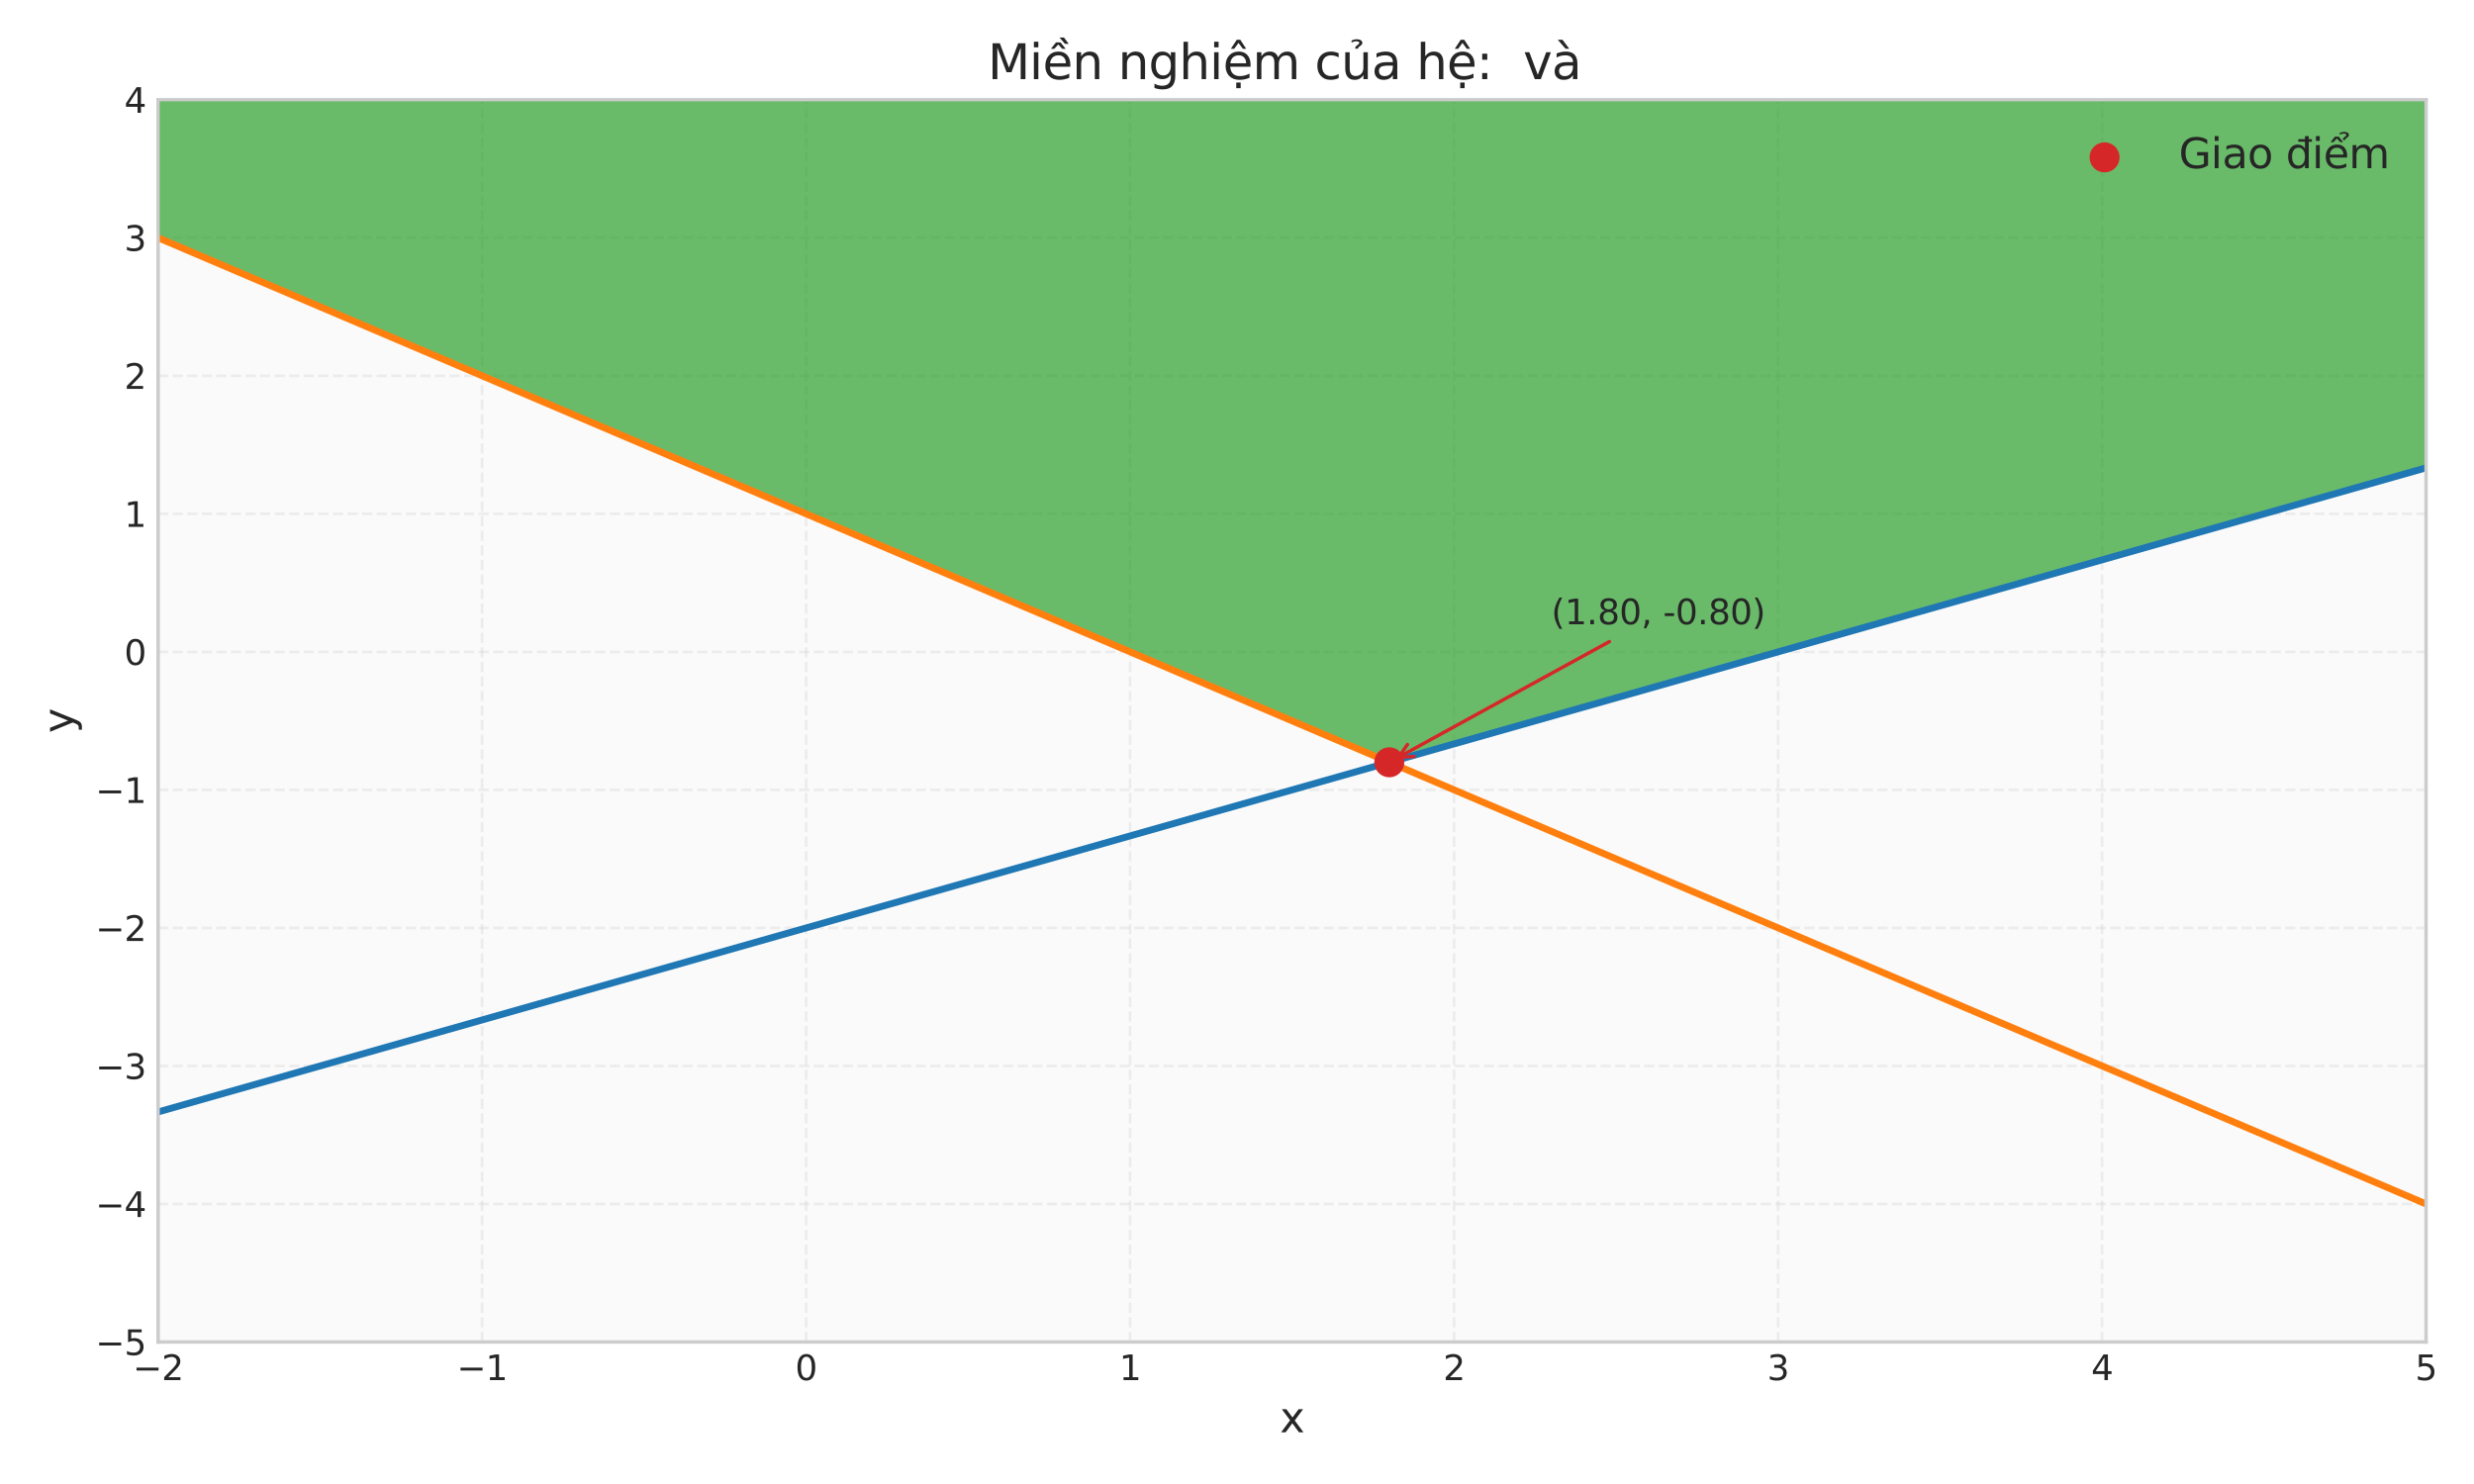 <?xml version="1.0" encoding="utf-8" standalone="no"?>
<!DOCTYPE svg PUBLIC "-//W3C//DTD SVG 1.1//EN"
  "http://www.w3.org/Graphics/SVG/1.1/DTD/svg11.dtd">
<svg xmlns:xlink="http://www.w3.org/1999/xlink" width="720pt" height="432pt" viewBox="0 0 720 432" xmlns="http://www.w3.org/2000/svg" version="1.1">
 <defs>
  <style type="text/css">*{stroke-linejoin: round; stroke-linecap: butt}</style>
 </defs>
 <g id="figure_1">
  <g id="patch_1">
   <path d="M 0 432 
L 720 432 
L 720 0 
L 0 0 
z
" style="fill: #ffffff"/>
  </g>
  <g id="axes_1">
   <g id="patch_2">
    <path d="M 46.02 390.66 
L 706.05 390.66 
L 706.05 29.04 
L 46.02 29.04 
z
" style="fill: #fafafa"/>
   </g>
   <g id="matplotlib.axis_1">
    <g id="xtick_1">
     <g id="line2d_1">
      <path d="M 46.02 390.66 
L 46.02 29.04 
" clip-path="url(#pd9481d6388)" style="fill: none; stroke-dasharray: 2.96,1.28; stroke-dashoffset: 0; stroke: #cccccc; stroke-opacity: 0.3; stroke-width: 0.8"/>
     </g>
     <g id="line2d_2"/>
     <g id="text_1">
      <!-- −2 -->
      <g style="fill: #262626" transform="translate(38.649 401.758) scale(0.1 -0.1)">
       <defs>
        <path id="DejaVuSans-2212" d="M 678 2272 
L 4684 2272 
L 4684 1741 
L 678 1741 
L 678 2272 
z
" transform="scale(0.016)"/>
        <path id="DejaVuSans-32" d="M 1228 531 
L 3431 531 
L 3431 0 
L 469 0 
L 469 531 
Q 828 903 1448 1529 
Q 2069 2156 2228 2338 
Q 2531 2678 2651 2914 
Q 2772 3150 2772 3378 
Q 2772 3750 2511 3984 
Q 2250 4219 1831 4219 
Q 1534 4219 1204 4116 
Q 875 4013 500 3803 
L 500 4441 
Q 881 4594 1212 4672 
Q 1544 4750 1819 4750 
Q 2544 4750 2975 4387 
Q 3406 4025 3406 3419 
Q 3406 3131 3298 2873 
Q 3191 2616 2906 2266 
Q 2828 2175 2409 1742 
Q 1991 1309 1228 531 
z
" transform="scale(0.016)"/>
       </defs>
       <use xlink:href="#DejaVuSans-2212"/>
       <use xlink:href="#DejaVuSans-32" transform="translate(83.789 0)"/>
      </g>
     </g>
    </g>
    <g id="xtick_2">
     <g id="line2d_3">
      <path d="M 140.31 390.66 
L 140.31 29.04 
" clip-path="url(#pd9481d6388)" style="fill: none; stroke-dasharray: 2.96,1.28; stroke-dashoffset: 0; stroke: #cccccc; stroke-opacity: 0.3; stroke-width: 0.8"/>
     </g>
     <g id="line2d_4"/>
     <g id="text_2">
      <!-- −1 -->
      <g style="fill: #262626" transform="translate(132.939 401.758) scale(0.1 -0.1)">
       <defs>
        <path id="DejaVuSans-31" d="M 794 531 
L 1825 531 
L 1825 4091 
L 703 3866 
L 703 4441 
L 1819 4666 
L 2450 4666 
L 2450 531 
L 3481 531 
L 3481 0 
L 794 0 
L 794 531 
z
" transform="scale(0.016)"/>
       </defs>
       <use xlink:href="#DejaVuSans-2212"/>
       <use xlink:href="#DejaVuSans-31" transform="translate(83.789 0)"/>
      </g>
     </g>
    </g>
    <g id="xtick_3">
     <g id="line2d_5">
      <path d="M 234.6 390.66 
L 234.6 29.04 
" clip-path="url(#pd9481d6388)" style="fill: none; stroke-dasharray: 2.96,1.28; stroke-dashoffset: 0; stroke: #cccccc; stroke-opacity: 0.3; stroke-width: 0.8"/>
     </g>
     <g id="line2d_6"/>
     <g id="text_3">
      <!-- 0 -->
      <g style="fill: #262626" transform="translate(231.419 401.758) scale(0.1 -0.1)">
       <defs>
        <path id="DejaVuSans-30" d="M 2034 4250 
Q 1547 4250 1301 3770 
Q 1056 3291 1056 2328 
Q 1056 1369 1301 889 
Q 1547 409 2034 409 
Q 2525 409 2770 889 
Q 3016 1369 3016 2328 
Q 3016 3291 2770 3770 
Q 2525 4250 2034 4250 
z
M 2034 4750 
Q 2819 4750 3233 4129 
Q 3647 3509 3647 2328 
Q 3647 1150 3233 529 
Q 2819 -91 2034 -91 
Q 1250 -91 836 529 
Q 422 1150 422 2328 
Q 422 3509 836 4129 
Q 1250 4750 2034 4750 
z
" transform="scale(0.016)"/>
       </defs>
       <use xlink:href="#DejaVuSans-30"/>
      </g>
     </g>
    </g>
    <g id="xtick_4">
     <g id="line2d_7">
      <path d="M 328.89 390.66 
L 328.89 29.04 
" clip-path="url(#pd9481d6388)" style="fill: none; stroke-dasharray: 2.96,1.28; stroke-dashoffset: 0; stroke: #cccccc; stroke-opacity: 0.3; stroke-width: 0.8"/>
     </g>
     <g id="line2d_8"/>
     <g id="text_4">
      <!-- 1 -->
      <g style="fill: #262626" transform="translate(325.709 401.758) scale(0.1 -0.1)">
       <use xlink:href="#DejaVuSans-31"/>
      </g>
     </g>
    </g>
    <g id="xtick_5">
     <g id="line2d_9">
      <path d="M 423.18 390.66 
L 423.18 29.04 
" clip-path="url(#pd9481d6388)" style="fill: none; stroke-dasharray: 2.96,1.28; stroke-dashoffset: 0; stroke: #cccccc; stroke-opacity: 0.3; stroke-width: 0.8"/>
     </g>
     <g id="line2d_10"/>
     <g id="text_5">
      <!-- 2 -->
      <g style="fill: #262626" transform="translate(419.999 401.758) scale(0.1 -0.1)">
       <use xlink:href="#DejaVuSans-32"/>
      </g>
     </g>
    </g>
    <g id="xtick_6">
     <g id="line2d_11">
      <path d="M 517.47 390.66 
L 517.47 29.04 
" clip-path="url(#pd9481d6388)" style="fill: none; stroke-dasharray: 2.96,1.28; stroke-dashoffset: 0; stroke: #cccccc; stroke-opacity: 0.3; stroke-width: 0.8"/>
     </g>
     <g id="line2d_12"/>
     <g id="text_6">
      <!-- 3 -->
      <g style="fill: #262626" transform="translate(514.289 401.758) scale(0.1 -0.1)">
       <defs>
        <path id="DejaVuSans-33" d="M 2597 2516 
Q 3050 2419 3304 2112 
Q 3559 1806 3559 1356 
Q 3559 666 3084 287 
Q 2609 -91 1734 -91 
Q 1441 -91 1130 -33 
Q 819 25 488 141 
L 488 750 
Q 750 597 1062 519 
Q 1375 441 1716 441 
Q 2309 441 2620 675 
Q 2931 909 2931 1356 
Q 2931 1769 2642 2001 
Q 2353 2234 1838 2234 
L 1294 2234 
L 1294 2753 
L 1863 2753 
Q 2328 2753 2575 2939 
Q 2822 3125 2822 3475 
Q 2822 3834 2567 4026 
Q 2313 4219 1838 4219 
Q 1578 4219 1281 4162 
Q 984 4106 628 3988 
L 628 4550 
Q 988 4650 1302 4700 
Q 1616 4750 1894 4750 
Q 2613 4750 3031 4423 
Q 3450 4097 3450 3541 
Q 3450 3153 3228 2886 
Q 3006 2619 2597 2516 
z
" transform="scale(0.016)"/>
       </defs>
       <use xlink:href="#DejaVuSans-33"/>
      </g>
     </g>
    </g>
    <g id="xtick_7">
     <g id="line2d_13">
      <path d="M 611.76 390.66 
L 611.76 29.04 
" clip-path="url(#pd9481d6388)" style="fill: none; stroke-dasharray: 2.96,1.28; stroke-dashoffset: 0; stroke: #cccccc; stroke-opacity: 0.3; stroke-width: 0.8"/>
     </g>
     <g id="line2d_14"/>
     <g id="text_7">
      <!-- 4 -->
      <g style="fill: #262626" transform="translate(608.579 401.758) scale(0.1 -0.1)">
       <defs>
        <path id="DejaVuSans-34" d="M 2419 4116 
L 825 1625 
L 2419 1625 
L 2419 4116 
z
M 2253 4666 
L 3047 4666 
L 3047 1625 
L 3713 1625 
L 3713 1100 
L 3047 1100 
L 3047 0 
L 2419 0 
L 2419 1100 
L 313 1100 
L 313 1709 
L 2253 4666 
z
" transform="scale(0.016)"/>
       </defs>
       <use xlink:href="#DejaVuSans-34"/>
      </g>
     </g>
    </g>
    <g id="xtick_8">
     <g id="line2d_15">
      <path d="M 706.05 390.66 
L 706.05 29.04 
" clip-path="url(#pd9481d6388)" style="fill: none; stroke-dasharray: 2.96,1.28; stroke-dashoffset: 0; stroke: #cccccc; stroke-opacity: 0.3; stroke-width: 0.8"/>
     </g>
     <g id="line2d_16"/>
     <g id="text_8">
      <!-- 5 -->
      <g style="fill: #262626" transform="translate(702.869 401.758) scale(0.1 -0.1)">
       <defs>
        <path id="DejaVuSans-35" d="M 691 4666 
L 3169 4666 
L 3169 4134 
L 1269 4134 
L 1269 2991 
Q 1406 3038 1543 3061 
Q 1681 3084 1819 3084 
Q 2600 3084 3056 2656 
Q 3513 2228 3513 1497 
Q 3513 744 3044 326 
Q 2575 -91 1722 -91 
Q 1428 -91 1123 -41 
Q 819 9 494 109 
L 494 744 
Q 775 591 1075 516 
Q 1375 441 1709 441 
Q 2250 441 2565 725 
Q 2881 1009 2881 1497 
Q 2881 1984 2565 2268 
Q 2250 2553 1709 2553 
Q 1456 2553 1204 2497 
Q 953 2441 691 2322 
L 691 4666 
z
" transform="scale(0.016)"/>
       </defs>
       <use xlink:href="#DejaVuSans-35"/>
      </g>
     </g>
    </g>
    <g id="text_9">
     <!-- x -->
     <g style="fill: #262626" transform="translate(372.484 416.956) scale(0.12 -0.12)">
      <defs>
       <path id="DejaVuSans-78" d="M 3513 3500 
L 2247 1797 
L 3578 0 
L 2900 0 
L 1881 1375 
L 863 0 
L 184 0 
L 1544 1831 
L 300 3500 
L 978 3500 
L 1906 2253 
L 2834 3500 
L 3513 3500 
z
" transform="scale(0.016)"/>
      </defs>
      <use xlink:href="#DejaVuSans-78"/>
     </g>
    </g>
   </g>
   <g id="matplotlib.axis_2">
    <g id="ytick_1">
     <g id="line2d_17">
      <path d="M 46.02 390.66 
L 706.05 390.66 
" clip-path="url(#pd9481d6388)" style="fill: none; stroke-dasharray: 2.96,1.28; stroke-dashoffset: 0; stroke: #cccccc; stroke-opacity: 0.3; stroke-width: 0.8"/>
     </g>
     <g id="line2d_18"/>
     <g id="text_10">
      <!-- −5 -->
      <g style="fill: #262626" transform="translate(27.778 394.459) scale(0.1 -0.1)">
       <use xlink:href="#DejaVuSans-2212"/>
       <use xlink:href="#DejaVuSans-35" transform="translate(83.789 0)"/>
      </g>
     </g>
    </g>
    <g id="ytick_2">
     <g id="line2d_19">
      <path d="M 46.02 350.48 
L 706.05 350.48 
" clip-path="url(#pd9481d6388)" style="fill: none; stroke-dasharray: 2.96,1.28; stroke-dashoffset: 0; stroke: #cccccc; stroke-opacity: 0.3; stroke-width: 0.8"/>
     </g>
     <g id="line2d_20"/>
     <g id="text_11">
      <!-- −4 -->
      <g style="fill: #262626" transform="translate(27.778 354.279) scale(0.1 -0.1)">
       <use xlink:href="#DejaVuSans-2212"/>
       <use xlink:href="#DejaVuSans-34" transform="translate(83.789 0)"/>
      </g>
     </g>
    </g>
    <g id="ytick_3">
     <g id="line2d_21">
      <path d="M 46.02 310.3 
L 706.05 310.3 
" clip-path="url(#pd9481d6388)" style="fill: none; stroke-dasharray: 2.96,1.28; stroke-dashoffset: 0; stroke: #cccccc; stroke-opacity: 0.3; stroke-width: 0.8"/>
     </g>
     <g id="line2d_22"/>
     <g id="text_12">
      <!-- −3 -->
      <g style="fill: #262626" transform="translate(27.778 314.099) scale(0.1 -0.1)">
       <use xlink:href="#DejaVuSans-2212"/>
       <use xlink:href="#DejaVuSans-33" transform="translate(83.789 0)"/>
      </g>
     </g>
    </g>
    <g id="ytick_4">
     <g id="line2d_23">
      <path d="M 46.02 270.12 
L 706.05 270.12 
" clip-path="url(#pd9481d6388)" style="fill: none; stroke-dasharray: 2.96,1.28; stroke-dashoffset: 0; stroke: #cccccc; stroke-opacity: 0.3; stroke-width: 0.8"/>
     </g>
     <g id="line2d_24"/>
     <g id="text_13">
      <!-- −2 -->
      <g style="fill: #262626" transform="translate(27.778 273.919) scale(0.1 -0.1)">
       <use xlink:href="#DejaVuSans-2212"/>
       <use xlink:href="#DejaVuSans-32" transform="translate(83.789 0)"/>
      </g>
     </g>
    </g>
    <g id="ytick_5">
     <g id="line2d_25">
      <path d="M 46.02 229.94 
L 706.05 229.94 
" clip-path="url(#pd9481d6388)" style="fill: none; stroke-dasharray: 2.96,1.28; stroke-dashoffset: 0; stroke: #cccccc; stroke-opacity: 0.3; stroke-width: 0.8"/>
     </g>
     <g id="line2d_26"/>
     <g id="text_14">
      <!-- −1 -->
      <g style="fill: #262626" transform="translate(27.778 233.739) scale(0.1 -0.1)">
       <use xlink:href="#DejaVuSans-2212"/>
       <use xlink:href="#DejaVuSans-31" transform="translate(83.789 0)"/>
      </g>
     </g>
    </g>
    <g id="ytick_6">
     <g id="line2d_27">
      <path d="M 46.02 189.76 
L 706.05 189.76 
" clip-path="url(#pd9481d6388)" style="fill: none; stroke-dasharray: 2.96,1.28; stroke-dashoffset: 0; stroke: #cccccc; stroke-opacity: 0.3; stroke-width: 0.8"/>
     </g>
     <g id="line2d_28"/>
     <g id="text_15">
      <!-- 0 -->
      <g style="fill: #262626" transform="translate(36.157 193.559) scale(0.1 -0.1)">
       <use xlink:href="#DejaVuSans-30"/>
      </g>
     </g>
    </g>
    <g id="ytick_7">
     <g id="line2d_29">
      <path d="M 46.02 149.58 
L 706.05 149.58 
" clip-path="url(#pd9481d6388)" style="fill: none; stroke-dasharray: 2.96,1.28; stroke-dashoffset: 0; stroke: #cccccc; stroke-opacity: 0.3; stroke-width: 0.8"/>
     </g>
     <g id="line2d_30"/>
     <g id="text_16">
      <!-- 1 -->
      <g style="fill: #262626" transform="translate(36.157 153.379) scale(0.1 -0.1)">
       <use xlink:href="#DejaVuSans-31"/>
      </g>
     </g>
    </g>
    <g id="ytick_8">
     <g id="line2d_31">
      <path d="M 46.02 109.4 
L 706.05 109.4 
" clip-path="url(#pd9481d6388)" style="fill: none; stroke-dasharray: 2.96,1.28; stroke-dashoffset: 0; stroke: #cccccc; stroke-opacity: 0.3; stroke-width: 0.8"/>
     </g>
     <g id="line2d_32"/>
     <g id="text_17">
      <!-- 2 -->
      <g style="fill: #262626" transform="translate(36.157 113.199) scale(0.1 -0.1)">
       <use xlink:href="#DejaVuSans-32"/>
      </g>
     </g>
    </g>
    <g id="ytick_9">
     <g id="line2d_33">
      <path d="M 46.02 69.22 
L 706.05 69.22 
" clip-path="url(#pd9481d6388)" style="fill: none; stroke-dasharray: 2.96,1.28; stroke-dashoffset: 0; stroke: #cccccc; stroke-opacity: 0.3; stroke-width: 0.8"/>
     </g>
     <g id="line2d_34"/>
     <g id="text_18">
      <!-- 3 -->
      <g style="fill: #262626" transform="translate(36.157 73.019) scale(0.1 -0.1)">
       <use xlink:href="#DejaVuSans-33"/>
      </g>
     </g>
    </g>
    <g id="ytick_10">
     <g id="line2d_35">
      <path d="M 46.02 29.04 
L 706.05 29.04 
" clip-path="url(#pd9481d6388)" style="fill: none; stroke-dasharray: 2.96,1.28; stroke-dashoffset: 0; stroke: #cccccc; stroke-opacity: 0.3; stroke-width: 0.8"/>
     </g>
     <g id="line2d_36"/>
     <g id="text_19">
      <!-- 4 -->
      <g style="fill: #262626" transform="translate(36.157 32.839) scale(0.1 -0.1)">
       <use xlink:href="#DejaVuSans-34"/>
      </g>
     </g>
    </g>
    <g id="text_20">
     <!-- y -->
     <g style="fill: #262626" transform="translate(21.282 213.401) rotate(-90) scale(0.12 -0.12)">
      <defs>
       <path id="DejaVuSans-79" d="M 2059 -325 
Q 1816 -950 1584 -1140 
Q 1353 -1331 966 -1331 
L 506 -1331 
L 506 -850 
L 844 -850 
Q 1081 -850 1212 -737 
Q 1344 -625 1503 -206 
L 1606 56 
L 191 3500 
L 800 3500 
L 1894 763 
L 2988 3500 
L 3597 3500 
L 2059 -325 
z
" transform="scale(0.016)"/>
      </defs>
      <use xlink:href="#DejaVuSans-79"/>
     </g>
    </g>
   </g>
   <g id="FillBetweenPolyCollection_1">
    <defs>
     <path id="md4249a15fc" d="M 46.02 -402.96 
L 46.02 -362.78 
L 47.674 -362.075 
L 49.328 -361.37 
L 50.983 -360.665 
L 52.637 -359.96 
L 54.291 -359.255 
L 55.945 -358.551 
L 57.599 -357.846 
L 59.254 -357.141 
L 60.908 -356.436 
L 62.562 -355.731 
L 64.216 -355.026 
L 65.871 -354.321 
L 67.525 -353.616 
L 69.179 -352.911 
L 70.833 -352.206 
L 72.487 -351.501 
L 74.142 -350.796 
L 75.796 -350.092 
L 77.45 -349.387 
L 79.104 -348.682 
L 80.758 -347.977 
L 82.413 -347.272 
L 84.067 -346.567 
L 85.721 -345.862 
L 87.375 -345.157 
L 89.029 -344.452 
L 90.684 -343.747 
L 92.338 -343.042 
L 93.992 -342.338 
L 95.646 -341.633 
L 97.301 -340.928 
L 98.955 -340.223 
L 100.609 -339.518 
L 102.263 -338.813 
L 103.917 -338.108 
L 105.572 -337.403 
L 107.226 -336.698 
L 108.88 -335.993 
L 110.534 -335.288 
L 112.188 -334.584 
L 113.843 -333.879 
L 115.497 -333.174 
L 117.151 -332.469 
L 118.805 -331.764 
L 120.459 -331.059 
L 122.114 -330.354 
L 123.768 -329.649 
L 125.422 -328.944 
L 127.076 -328.239 
L 128.731 -327.534 
L 130.385 -326.829 
L 132.039 -326.125 
L 133.693 -325.42 
L 135.347 -324.715 
L 137.002 -324.01 
L 138.656 -323.305 
L 140.31 -322.6 
L 141.964 -321.895 
L 143.618 -321.19 
L 145.273 -320.485 
L 146.927 -319.78 
L 148.581 -319.075 
L 150.235 -318.371 
L 151.889 -317.666 
L 153.544 -316.961 
L 155.198 -316.256 
L 156.852 -315.551 
L 158.506 -314.846 
L 160.161 -314.141 
L 161.815 -313.436 
L 163.469 -312.731 
L 165.123 -312.026 
L 166.777 -311.321 
L 168.432 -310.616 
L 170.086 -309.912 
L 171.74 -309.207 
L 173.394 -308.502 
L 175.048 -307.797 
L 176.703 -307.092 
L 178.357 -306.387 
L 180.011 -305.682 
L 181.665 -304.977 
L 183.319 -304.272 
L 184.974 -303.567 
L 186.628 -302.862 
L 188.282 -302.158 
L 189.936 -301.453 
L 191.591 -300.748 
L 193.245 -300.043 
L 194.899 -299.338 
L 196.553 -298.633 
L 198.207 -297.928 
L 199.862 -297.223 
L 201.516 -296.518 
L 203.17 -295.813 
L 204.824 -295.108 
L 206.478 -294.404 
L 208.133 -293.699 
L 209.787 -292.994 
L 211.441 -292.289 
L 213.095 -291.584 
L 214.749 -290.879 
L 216.404 -290.174 
L 218.058 -289.469 
L 219.712 -288.764 
L 221.366 -288.059 
L 223.021 -287.354 
L 224.675 -286.649 
L 226.329 -285.945 
L 227.983 -285.24 
L 229.637 -284.535 
L 231.292 -283.83 
L 232.946 -283.125 
L 234.6 -282.42 
L 236.254 -281.715 
L 237.908 -281.01 
L 239.563 -280.305 
L 241.217 -279.6 
L 242.871 -278.895 
L 244.525 -278.191 
L 246.179 -277.486 
L 247.834 -276.781 
L 249.488 -276.076 
L 251.142 -275.371 
L 252.796 -274.666 
L 254.451 -273.961 
L 256.105 -273.256 
L 257.759 -272.551 
L 259.413 -271.846 
L 261.067 -271.141 
L 262.722 -270.436 
L 264.376 -269.732 
L 266.03 -269.027 
L 267.684 -268.322 
L 269.338 -267.617 
L 270.993 -266.912 
L 272.647 -266.207 
L 274.301 -265.502 
L 275.955 -264.797 
L 277.609 -264.092 
L 279.264 -263.387 
L 280.918 -262.682 
L 282.572 -261.978 
L 284.226 -261.273 
L 285.881 -260.568 
L 287.535 -259.863 
L 289.189 -259.158 
L 290.843 -258.453 
L 292.497 -257.748 
L 294.152 -257.043 
L 295.806 -256.338 
L 297.46 -255.633 
L 299.114 -254.928 
L 300.768 -254.224 
L 302.423 -253.519 
L 304.077 -252.814 
L 305.731 -252.109 
L 307.385 -251.404 
L 309.039 -250.699 
L 310.694 -249.994 
L 312.348 -249.289 
L 314.002 -248.584 
L 315.656 -247.879 
L 317.311 -247.174 
L 318.965 -246.469 
L 320.619 -245.765 
L 322.273 -245.06 
L 323.927 -244.355 
L 325.582 -243.65 
L 327.236 -242.945 
L 328.89 -242.24 
L 330.544 -241.535 
L 332.198 -240.83 
L 333.853 -240.125 
L 335.507 -239.42 
L 337.161 -238.715 
L 338.815 -238.011 
L 340.469 -237.306 
L 342.124 -236.601 
L 343.778 -235.896 
L 345.432 -235.191 
L 347.086 -234.486 
L 348.741 -233.781 
L 350.395 -233.076 
L 352.049 -232.371 
L 353.703 -231.666 
L 355.357 -230.961 
L 357.012 -230.256 
L 358.666 -229.552 
L 360.32 -228.847 
L 361.974 -228.142 
L 363.628 -227.437 
L 365.283 -226.732 
L 366.937 -226.027 
L 368.591 -225.322 
L 370.245 -224.617 
L 371.899 -223.912 
L 373.554 -223.207 
L 375.208 -222.502 
L 376.862 -221.798 
L 378.516 -221.093 
L 380.171 -220.388 
L 381.825 -219.683 
L 383.479 -218.978 
L 385.133 -218.273 
L 386.787 -217.568 
L 388.442 -216.863 
L 390.096 -216.158 
L 391.75 -215.453 
L 393.404 -214.748 
L 395.058 -214.044 
L 396.713 -213.339 
L 398.367 -212.634 
L 400.021 -211.929 
L 401.675 -211.224 
L 403.329 -210.519 
L 404.984 -210.284 
L 406.638 -210.754 
L 408.292 -211.224 
L 409.946 -211.694 
L 411.601 -212.164 
L 413.255 -212.634 
L 414.909 -213.104 
L 416.563 -213.574 
L 418.217 -214.044 
L 419.872 -214.513 
L 421.526 -214.983 
L 423.18 -215.453 
L 424.834 -215.923 
L 426.488 -216.393 
L 428.143 -216.863 
L 429.797 -217.333 
L 431.451 -217.803 
L 433.105 -218.273 
L 434.759 -218.743 
L 436.414 -219.213 
L 438.068 -219.683 
L 439.722 -220.153 
L 441.376 -220.623 
L 443.031 -221.093 
L 444.685 -221.563 
L 446.339 -222.033 
L 447.993 -222.502 
L 449.647 -222.972 
L 451.302 -223.442 
L 452.956 -223.912 
L 454.61 -224.382 
L 456.264 -224.852 
L 457.918 -225.322 
L 459.573 -225.792 
L 461.227 -226.262 
L 462.881 -226.732 
L 464.535 -227.202 
L 466.189 -227.672 
L 467.844 -228.142 
L 469.498 -228.612 
L 471.152 -229.082 
L 472.806 -229.552 
L 474.461 -230.022 
L 476.115 -230.491 
L 477.769 -230.961 
L 479.423 -231.431 
L 481.077 -231.901 
L 482.732 -232.371 
L 484.386 -232.841 
L 486.04 -233.311 
L 487.694 -233.781 
L 489.348 -234.251 
L 491.003 -234.721 
L 492.657 -235.191 
L 494.311 -235.661 
L 495.965 -236.131 
L 497.619 -236.601 
L 499.274 -237.071 
L 500.928 -237.541 
L 502.582 -238.011 
L 504.236 -238.48 
L 505.891 -238.95 
L 507.545 -239.42 
L 509.199 -239.89 
L 510.853 -240.36 
L 512.507 -240.83 
L 514.162 -241.3 
L 515.816 -241.77 
L 517.47 -242.24 
L 519.124 -242.71 
L 520.778 -243.18 
L 522.433 -243.65 
L 524.087 -244.12 
L 525.741 -244.59 
L 527.395 -245.06 
L 529.049 -245.53 
L 530.704 -246 
L 532.358 -246.469 
L 534.012 -246.939 
L 535.666 -247.409 
L 537.321 -247.879 
L 538.975 -248.349 
L 540.629 -248.819 
L 542.283 -249.289 
L 543.937 -249.759 
L 545.592 -250.229 
L 547.246 -250.699 
L 548.9 -251.169 
L 550.554 -251.639 
L 552.208 -252.109 
L 553.863 -252.579 
L 555.517 -253.049 
L 557.171 -253.519 
L 558.825 -253.989 
L 560.479 -254.458 
L 562.134 -254.928 
L 563.788 -255.398 
L 565.442 -255.868 
L 567.096 -256.338 
L 568.751 -256.808 
L 570.405 -257.278 
L 572.059 -257.748 
L 573.713 -258.218 
L 575.367 -258.688 
L 577.022 -259.158 
L 578.676 -259.628 
L 580.33 -260.098 
L 581.984 -260.568 
L 583.638 -261.038 
L 585.293 -261.508 
L 586.947 -261.978 
L 588.601 -262.447 
L 590.255 -262.917 
L 591.909 -263.387 
L 593.564 -263.857 
L 595.218 -264.327 
L 596.872 -264.797 
L 598.526 -265.267 
L 600.181 -265.737 
L 601.835 -266.207 
L 603.489 -266.677 
L 605.143 -267.147 
L 606.797 -267.617 
L 608.452 -268.087 
L 610.106 -268.557 
L 611.76 -269.027 
L 613.414 -269.497 
L 615.068 -269.967 
L 616.723 -270.436 
L 618.377 -270.906 
L 620.031 -271.376 
L 621.685 -271.846 
L 623.339 -272.316 
L 624.994 -272.786 
L 626.648 -273.256 
L 628.302 -273.726 
L 629.956 -274.196 
L 631.611 -274.666 
L 633.265 -275.136 
L 634.919 -275.606 
L 636.573 -276.076 
L 638.227 -276.546 
L 639.882 -277.016 
L 641.536 -277.486 
L 643.19 -277.956 
L 644.844 -278.425 
L 646.498 -278.895 
L 648.153 -279.365 
L 649.807 -279.835 
L 651.461 -280.305 
L 653.115 -280.775 
L 654.769 -281.245 
L 656.424 -281.715 
L 658.078 -282.185 
L 659.732 -282.655 
L 661.386 -283.125 
L 663.041 -283.595 
L 664.695 -284.065 
L 666.349 -284.535 
L 668.003 -285.005 
L 669.657 -285.475 
L 671.312 -285.945 
L 672.966 -286.415 
L 674.62 -286.884 
L 676.274 -287.354 
L 677.928 -287.824 
L 679.583 -288.294 
L 681.237 -288.764 
L 682.891 -289.234 
L 684.545 -289.704 
L 686.199 -290.174 
L 687.854 -290.644 
L 689.508 -291.114 
L 691.162 -291.584 
L 692.816 -292.054 
L 694.471 -292.524 
L 696.125 -292.994 
L 697.779 -293.464 
L 699.433 -293.934 
L 701.087 -294.404 
L 702.742 -294.873 
L 704.396 -295.343 
L 706.05 -295.813 
L 706.05 -402.96 
L 706.05 -402.96 
L 704.396 -402.96 
L 702.742 -402.96 
L 701.087 -402.96 
L 699.433 -402.96 
L 697.779 -402.96 
L 696.125 -402.96 
L 694.471 -402.96 
L 692.816 -402.96 
L 691.162 -402.96 
L 689.508 -402.96 
L 687.854 -402.96 
L 686.199 -402.96 
L 684.545 -402.96 
L 682.891 -402.96 
L 681.237 -402.96 
L 679.583 -402.96 
L 677.928 -402.96 
L 676.274 -402.96 
L 674.62 -402.96 
L 672.966 -402.96 
L 671.312 -402.96 
L 669.657 -402.96 
L 668.003 -402.96 
L 666.349 -402.96 
L 664.695 -402.96 
L 663.041 -402.96 
L 661.386 -402.96 
L 659.732 -402.96 
L 658.078 -402.96 
L 656.424 -402.96 
L 654.769 -402.96 
L 653.115 -402.96 
L 651.461 -402.96 
L 649.807 -402.96 
L 648.153 -402.96 
L 646.498 -402.96 
L 644.844 -402.96 
L 643.19 -402.96 
L 641.536 -402.96 
L 639.882 -402.96 
L 638.227 -402.96 
L 636.573 -402.96 
L 634.919 -402.96 
L 633.265 -402.96 
L 631.611 -402.96 
L 629.956 -402.96 
L 628.302 -402.96 
L 626.648 -402.96 
L 624.994 -402.96 
L 623.339 -402.96 
L 621.685 -402.96 
L 620.031 -402.96 
L 618.377 -402.96 
L 616.723 -402.96 
L 615.068 -402.96 
L 613.414 -402.96 
L 611.76 -402.96 
L 610.106 -402.96 
L 608.452 -402.96 
L 606.797 -402.96 
L 605.143 -402.96 
L 603.489 -402.96 
L 601.835 -402.96 
L 600.181 -402.96 
L 598.526 -402.96 
L 596.872 -402.96 
L 595.218 -402.96 
L 593.564 -402.96 
L 591.909 -402.96 
L 590.255 -402.96 
L 588.601 -402.96 
L 586.947 -402.96 
L 585.293 -402.96 
L 583.638 -402.96 
L 581.984 -402.96 
L 580.33 -402.96 
L 578.676 -402.96 
L 577.022 -402.96 
L 575.367 -402.96 
L 573.713 -402.96 
L 572.059 -402.96 
L 570.405 -402.96 
L 568.751 -402.96 
L 567.096 -402.96 
L 565.442 -402.96 
L 563.788 -402.96 
L 562.134 -402.96 
L 560.479 -402.96 
L 558.825 -402.96 
L 557.171 -402.96 
L 555.517 -402.96 
L 553.863 -402.96 
L 552.208 -402.96 
L 550.554 -402.96 
L 548.9 -402.96 
L 547.246 -402.96 
L 545.592 -402.96 
L 543.937 -402.96 
L 542.283 -402.96 
L 540.629 -402.96 
L 538.975 -402.96 
L 537.321 -402.96 
L 535.666 -402.96 
L 534.012 -402.96 
L 532.358 -402.96 
L 530.704 -402.96 
L 529.049 -402.96 
L 527.395 -402.96 
L 525.741 -402.96 
L 524.087 -402.96 
L 522.433 -402.96 
L 520.778 -402.96 
L 519.124 -402.96 
L 517.47 -402.96 
L 515.816 -402.96 
L 514.162 -402.96 
L 512.507 -402.96 
L 510.853 -402.96 
L 509.199 -402.96 
L 507.545 -402.96 
L 505.891 -402.96 
L 504.236 -402.96 
L 502.582 -402.96 
L 500.928 -402.96 
L 499.274 -402.96 
L 497.619 -402.96 
L 495.965 -402.96 
L 494.311 -402.96 
L 492.657 -402.96 
L 491.003 -402.96 
L 489.348 -402.96 
L 487.694 -402.96 
L 486.04 -402.96 
L 484.386 -402.96 
L 482.732 -402.96 
L 481.077 -402.96 
L 479.423 -402.96 
L 477.769 -402.96 
L 476.115 -402.96 
L 474.461 -402.96 
L 472.806 -402.96 
L 471.152 -402.96 
L 469.498 -402.96 
L 467.844 -402.96 
L 466.189 -402.96 
L 464.535 -402.96 
L 462.881 -402.96 
L 461.227 -402.96 
L 459.573 -402.96 
L 457.918 -402.96 
L 456.264 -402.96 
L 454.61 -402.96 
L 452.956 -402.96 
L 451.302 -402.96 
L 449.647 -402.96 
L 447.993 -402.96 
L 446.339 -402.96 
L 444.685 -402.96 
L 443.031 -402.96 
L 441.376 -402.96 
L 439.722 -402.96 
L 438.068 -402.96 
L 436.414 -402.96 
L 434.759 -402.96 
L 433.105 -402.96 
L 431.451 -402.96 
L 429.797 -402.96 
L 428.143 -402.96 
L 426.488 -402.96 
L 424.834 -402.96 
L 423.18 -402.96 
L 421.526 -402.96 
L 419.872 -402.96 
L 418.217 -402.96 
L 416.563 -402.96 
L 414.909 -402.96 
L 413.255 -402.96 
L 411.601 -402.96 
L 409.946 -402.96 
L 408.292 -402.96 
L 406.638 -402.96 
L 404.984 -402.96 
L 403.329 -402.96 
L 401.675 -402.96 
L 400.021 -402.96 
L 398.367 -402.96 
L 396.713 -402.96 
L 395.058 -402.96 
L 393.404 -402.96 
L 391.75 -402.96 
L 390.096 -402.96 
L 388.442 -402.96 
L 386.787 -402.96 
L 385.133 -402.96 
L 383.479 -402.96 
L 381.825 -402.96 
L 380.171 -402.96 
L 378.516 -402.96 
L 376.862 -402.96 
L 375.208 -402.96 
L 373.554 -402.96 
L 371.899 -402.96 
L 370.245 -402.96 
L 368.591 -402.96 
L 366.937 -402.96 
L 365.283 -402.96 
L 363.628 -402.96 
L 361.974 -402.96 
L 360.32 -402.96 
L 358.666 -402.96 
L 357.012 -402.96 
L 355.357 -402.96 
L 353.703 -402.96 
L 352.049 -402.96 
L 350.395 -402.96 
L 348.741 -402.96 
L 347.086 -402.96 
L 345.432 -402.96 
L 343.778 -402.96 
L 342.124 -402.96 
L 340.469 -402.96 
L 338.815 -402.96 
L 337.161 -402.96 
L 335.507 -402.96 
L 333.853 -402.96 
L 332.198 -402.96 
L 330.544 -402.96 
L 328.89 -402.96 
L 327.236 -402.96 
L 325.582 -402.96 
L 323.927 -402.96 
L 322.273 -402.96 
L 320.619 -402.96 
L 318.965 -402.96 
L 317.311 -402.96 
L 315.656 -402.96 
L 314.002 -402.96 
L 312.348 -402.96 
L 310.694 -402.96 
L 309.039 -402.96 
L 307.385 -402.96 
L 305.731 -402.96 
L 304.077 -402.96 
L 302.423 -402.96 
L 300.768 -402.96 
L 299.114 -402.96 
L 297.46 -402.96 
L 295.806 -402.96 
L 294.152 -402.96 
L 292.497 -402.96 
L 290.843 -402.96 
L 289.189 -402.96 
L 287.535 -402.96 
L 285.881 -402.96 
L 284.226 -402.96 
L 282.572 -402.96 
L 280.918 -402.96 
L 279.264 -402.96 
L 277.609 -402.96 
L 275.955 -402.96 
L 274.301 -402.96 
L 272.647 -402.96 
L 270.993 -402.96 
L 269.338 -402.96 
L 267.684 -402.96 
L 266.03 -402.96 
L 264.376 -402.96 
L 262.722 -402.96 
L 261.067 -402.96 
L 259.413 -402.96 
L 257.759 -402.96 
L 256.105 -402.96 
L 254.451 -402.96 
L 252.796 -402.96 
L 251.142 -402.96 
L 249.488 -402.96 
L 247.834 -402.96 
L 246.179 -402.96 
L 244.525 -402.96 
L 242.871 -402.96 
L 241.217 -402.96 
L 239.563 -402.96 
L 237.908 -402.96 
L 236.254 -402.96 
L 234.6 -402.96 
L 232.946 -402.96 
L 231.292 -402.96 
L 229.637 -402.96 
L 227.983 -402.96 
L 226.329 -402.96 
L 224.675 -402.96 
L 223.021 -402.96 
L 221.366 -402.96 
L 219.712 -402.96 
L 218.058 -402.96 
L 216.404 -402.96 
L 214.749 -402.96 
L 213.095 -402.96 
L 211.441 -402.96 
L 209.787 -402.96 
L 208.133 -402.96 
L 206.478 -402.96 
L 204.824 -402.96 
L 203.17 -402.96 
L 201.516 -402.96 
L 199.862 -402.96 
L 198.207 -402.96 
L 196.553 -402.96 
L 194.899 -402.96 
L 193.245 -402.96 
L 191.591 -402.96 
L 189.936 -402.96 
L 188.282 -402.96 
L 186.628 -402.96 
L 184.974 -402.96 
L 183.319 -402.96 
L 181.665 -402.96 
L 180.011 -402.96 
L 178.357 -402.96 
L 176.703 -402.96 
L 175.048 -402.96 
L 173.394 -402.96 
L 171.74 -402.96 
L 170.086 -402.96 
L 168.432 -402.96 
L 166.777 -402.96 
L 165.123 -402.96 
L 163.469 -402.96 
L 161.815 -402.96 
L 160.161 -402.96 
L 158.506 -402.96 
L 156.852 -402.96 
L 155.198 -402.96 
L 153.544 -402.96 
L 151.889 -402.96 
L 150.235 -402.96 
L 148.581 -402.96 
L 146.927 -402.96 
L 145.273 -402.96 
L 143.618 -402.96 
L 141.964 -402.96 
L 140.31 -402.96 
L 138.656 -402.96 
L 137.002 -402.96 
L 135.347 -402.96 
L 133.693 -402.96 
L 132.039 -402.96 
L 130.385 -402.96 
L 128.731 -402.96 
L 127.076 -402.96 
L 125.422 -402.96 
L 123.768 -402.96 
L 122.114 -402.96 
L 120.459 -402.96 
L 118.805 -402.96 
L 117.151 -402.96 
L 115.497 -402.96 
L 113.843 -402.96 
L 112.188 -402.96 
L 110.534 -402.96 
L 108.88 -402.96 
L 107.226 -402.96 
L 105.572 -402.96 
L 103.917 -402.96 
L 102.263 -402.96 
L 100.609 -402.96 
L 98.955 -402.96 
L 97.301 -402.96 
L 95.646 -402.96 
L 93.992 -402.96 
L 92.338 -402.96 
L 90.684 -402.96 
L 89.029 -402.96 
L 87.375 -402.96 
L 85.721 -402.96 
L 84.067 -402.96 
L 82.413 -402.96 
L 80.758 -402.96 
L 79.104 -402.96 
L 77.45 -402.96 
L 75.796 -402.96 
L 74.142 -402.96 
L 72.487 -402.96 
L 70.833 -402.96 
L 69.179 -402.96 
L 67.525 -402.96 
L 65.871 -402.96 
L 64.216 -402.96 
L 62.562 -402.96 
L 60.908 -402.96 
L 59.254 -402.96 
L 57.599 -402.96 
L 55.945 -402.96 
L 54.291 -402.96 
L 52.637 -402.96 
L 50.983 -402.96 
L 49.328 -402.96 
L 47.674 -402.96 
L 46.02 -402.96 
z
" style="stroke: #2ca02c; stroke-opacity: 0.7"/>
    </defs>
    <g clip-path="url(#pd9481d6388)">
     <use xlink:href="#md4249a15fc" x="0" y="432" style="fill: #2ca02c; fill-opacity: 0.7; stroke: #2ca02c; stroke-opacity: 0.7"/>
    </g>
   </g>
   <g id="line2d_37">
    <path d="M 46.02 323.693 
L 706.05 136.187 
L 706.05 136.187 
" clip-path="url(#pd9481d6388)" style="fill: none; stroke: #1f77b4; stroke-width: 2; stroke-linecap: round"/>
   </g>
   <g id="line2d_38">
    <path d="M 46.02 69.22 
L 706.05 350.48 
L 706.05 350.48 
" clip-path="url(#pd9481d6388)" style="fill: none; stroke: #ff7f0e; stroke-width: 2; stroke-linecap: round"/>
   </g>
   <g id="patch_3">
    <path d="M 46.02 390.66 
L 46.02 29.04 
" style="fill: none; stroke: #cccccc; stroke-linejoin: miter; stroke-linecap: square"/>
   </g>
   <g id="patch_4">
    <path d="M 706.05 390.66 
L 706.05 29.04 
" style="fill: none; stroke: #cccccc; stroke-linejoin: miter; stroke-linecap: square"/>
   </g>
   <g id="patch_5">
    <path d="M 46.02 390.66 
L 706.05 390.66 
" style="fill: none; stroke: #cccccc; stroke-linejoin: miter; stroke-linecap: square"/>
   </g>
   <g id="patch_6">
    <path d="M 46.02 29.04 
L 706.05 29.04 
" style="fill: none; stroke: #cccccc; stroke-linejoin: miter; stroke-linecap: square"/>
   </g>
   <g id="patch_7">
    <path d="M 468.391 186.767 
Q 437.234 203.854 407.058 220.403 
" style="fill: none; stroke: #d62728; stroke-linecap: round"/>
    <path d="M 411.527 220.234 
L 407.058 220.403 
L 409.604 216.726 
" style="fill: none; stroke: #d62728; stroke-linecap: round"/>
   </g>
   <g id="text_21">
    <!-- (1.80, -0.80) -->
    <g style="fill: #262626" transform="translate(451.467 181.724) scale(0.1 -0.1)">
     <defs>
      <path id="DejaVuSans-28" d="M 1984 4856 
Q 1566 4138 1362 3434 
Q 1159 2731 1159 2009 
Q 1159 1288 1364 580 
Q 1569 -128 1984 -844 
L 1484 -844 
Q 1016 -109 783 600 
Q 550 1309 550 2009 
Q 550 2706 781 3412 
Q 1013 4119 1484 4856 
L 1984 4856 
z
" transform="scale(0.016)"/>
      <path id="DejaVuSans-2e" d="M 684 794 
L 1344 794 
L 1344 0 
L 684 0 
L 684 794 
z
" transform="scale(0.016)"/>
      <path id="DejaVuSans-38" d="M 2034 2216 
Q 1584 2216 1326 1975 
Q 1069 1734 1069 1313 
Q 1069 891 1326 650 
Q 1584 409 2034 409 
Q 2484 409 2743 651 
Q 3003 894 3003 1313 
Q 3003 1734 2745 1975 
Q 2488 2216 2034 2216 
z
M 1403 2484 
Q 997 2584 770 2862 
Q 544 3141 544 3541 
Q 544 4100 942 4425 
Q 1341 4750 2034 4750 
Q 2731 4750 3128 4425 
Q 3525 4100 3525 3541 
Q 3525 3141 3298 2862 
Q 3072 2584 2669 2484 
Q 3125 2378 3379 2068 
Q 3634 1759 3634 1313 
Q 3634 634 3220 271 
Q 2806 -91 2034 -91 
Q 1263 -91 848 271 
Q 434 634 434 1313 
Q 434 1759 690 2068 
Q 947 2378 1403 2484 
z
M 1172 3481 
Q 1172 3119 1398 2916 
Q 1625 2713 2034 2713 
Q 2441 2713 2670 2916 
Q 2900 3119 2900 3481 
Q 2900 3844 2670 4047 
Q 2441 4250 2034 4250 
Q 1625 4250 1398 4047 
Q 1172 3844 1172 3481 
z
" transform="scale(0.016)"/>
      <path id="DejaVuSans-2c" d="M 750 794 
L 1409 794 
L 1409 256 
L 897 -744 
L 494 -744 
L 750 256 
L 750 794 
z
" transform="scale(0.016)"/>
      <path id="DejaVuSans-20" transform="scale(0.016)"/>
      <path id="DejaVuSans-2d" d="M 313 2009 
L 1997 2009 
L 1997 1497 
L 313 1497 
L 313 2009 
z
" transform="scale(0.016)"/>
      <path id="DejaVuSans-29" d="M 513 4856 
L 1013 4856 
Q 1481 4119 1714 3412 
Q 1947 2706 1947 2009 
Q 1947 1309 1714 600 
Q 1481 -109 1013 -844 
L 513 -844 
Q 928 -128 1133 580 
Q 1338 1288 1338 2009 
Q 1338 2731 1133 3434 
Q 928 4138 513 4856 
z
" transform="scale(0.016)"/>
     </defs>
     <use xlink:href="#DejaVuSans-28"/>
     <use xlink:href="#DejaVuSans-31" transform="translate(39.014 0)"/>
     <use xlink:href="#DejaVuSans-2e" transform="translate(102.637 0)"/>
     <use xlink:href="#DejaVuSans-38" transform="translate(134.424 0)"/>
     <use xlink:href="#DejaVuSans-30" transform="translate(198.047 0)"/>
     <use xlink:href="#DejaVuSans-2c" transform="translate(261.67 0)"/>
     <use xlink:href="#DejaVuSans-20" transform="translate(293.457 0)"/>
     <use xlink:href="#DejaVuSans-2d" transform="translate(325.244 0)"/>
     <use xlink:href="#DejaVuSans-30" transform="translate(361.328 0)"/>
     <use xlink:href="#DejaVuSans-2e" transform="translate(424.951 0)"/>
     <use xlink:href="#DejaVuSans-38" transform="translate(456.738 0)"/>
     <use xlink:href="#DejaVuSans-30" transform="translate(520.361 0)"/>
     <use xlink:href="#DejaVuSans-29" transform="translate(583.984 0)"/>
    </g>
   </g>
   <g id="text_22">
    <!-- Miền nghiệm của hệ:  và  -->
    <g style="fill: #262626" transform="translate(287.463 23.04) scale(0.14 -0.14)">
     <defs>
      <path id="DejaVuSans-4d" d="M 628 4666 
L 1569 4666 
L 2759 1491 
L 3956 4666 
L 4897 4666 
L 4897 0 
L 4281 0 
L 4281 4097 
L 3078 897 
L 2444 897 
L 1241 4097 
L 1241 0 
L 628 0 
L 628 4666 
z
" transform="scale(0.016)"/>
      <path id="DejaVuSans-69" d="M 603 3500 
L 1178 3500 
L 1178 0 
L 603 0 
L 603 3500 
z
M 603 4863 
L 1178 4863 
L 1178 4134 
L 603 4134 
L 603 4863 
z
" transform="scale(0.016)"/>
      <path id="DejaVuSans-1ec1" d="M 2774 5409 
L 3386 4584 
L 2908 4584 
L 2190 5409 
L 2774 5409 
z
M 1738 4775 
L 2326 4775 
L 2985 3944 
L 2551 3944 
L 2032 4500 
L 1513 3944 
L 1079 3944 
L 1738 4775 
z
M 3597 1894 
L 3597 1613 
L 953 1613 
Q 991 1019 1311 708 
Q 1631 397 2203 397 
Q 2534 397 2845 478 
Q 3156 559 3463 722 
L 3463 178 
Q 3153 47 2828 -22 
Q 2503 -91 2169 -91 
Q 1331 -91 842 396 
Q 353 884 353 1716 
Q 353 2575 817 3079 
Q 1281 3584 2069 3584 
Q 2775 3584 3186 3129 
Q 3597 2675 3597 1894 
z
M 3022 2063 
Q 3016 2534 2758 2815 
Q 2500 3097 2075 3097 
Q 1594 3097 1305 2825 
Q 1016 2553 972 2059 
L 3022 2063 
z
" transform="scale(0.016)"/>
      <path id="DejaVuSans-6e" d="M 3513 2113 
L 3513 0 
L 2938 0 
L 2938 2094 
Q 2938 2591 2744 2837 
Q 2550 3084 2163 3084 
Q 1697 3084 1428 2787 
Q 1159 2491 1159 1978 
L 1159 0 
L 581 0 
L 581 3500 
L 1159 3500 
L 1159 2956 
Q 1366 3272 1645 3428 
Q 1925 3584 2291 3584 
Q 2894 3584 3203 3211 
Q 3513 2838 3513 2113 
z
" transform="scale(0.016)"/>
      <path id="DejaVuSans-67" d="M 2906 1791 
Q 2906 2416 2648 2759 
Q 2391 3103 1925 3103 
Q 1463 3103 1205 2759 
Q 947 2416 947 1791 
Q 947 1169 1205 825 
Q 1463 481 1925 481 
Q 2391 481 2648 825 
Q 2906 1169 2906 1791 
z
M 3481 434 
Q 3481 -459 3084 -895 
Q 2688 -1331 1869 -1331 
Q 1566 -1331 1297 -1286 
Q 1028 -1241 775 -1147 
L 775 -588 
Q 1028 -725 1275 -790 
Q 1522 -856 1778 -856 
Q 2344 -856 2625 -561 
Q 2906 -266 2906 331 
L 2906 616 
Q 2728 306 2450 153 
Q 2172 0 1784 0 
Q 1141 0 747 490 
Q 353 981 353 1791 
Q 353 2603 747 3093 
Q 1141 3584 1784 3584 
Q 2172 3584 2450 3431 
Q 2728 3278 2906 2969 
L 2906 3500 
L 3481 3500 
L 3481 434 
z
" transform="scale(0.016)"/>
      <path id="DejaVuSans-68" d="M 3513 2113 
L 3513 0 
L 2938 0 
L 2938 2094 
Q 2938 2591 2744 2837 
Q 2550 3084 2163 3084 
Q 1697 3084 1428 2787 
Q 1159 2491 1159 1978 
L 1159 0 
L 581 0 
L 581 4863 
L 1159 4863 
L 1159 2956 
Q 1366 3272 1645 3428 
Q 1925 3584 2291 3584 
Q 2894 3584 3203 3211 
Q 3513 2838 3513 2113 
z
" transform="scale(0.016)"/>
      <path id="DejaVuSans-1ec7" d="M 1738 -441 
L 2313 -441 
L 2313 -1172 
L 1738 -1172 
L 1738 -441 
z
M 3597 1894 
L 3597 1613 
L 953 1613 
Q 991 1019 1311 708 
Q 1631 397 2203 397 
Q 2534 397 2845 478 
Q 3156 559 3463 722 
L 3463 178 
Q 3153 47 2828 -22 
Q 2503 -91 2169 -91 
Q 1331 -91 842 396 
Q 353 884 353 1716 
Q 353 2575 817 3079 
Q 1281 3584 2069 3584 
Q 2775 3584 3186 3129 
Q 3597 2675 3597 1894 
z
M 3022 2063 
Q 3016 2534 2758 2815 
Q 2500 3097 2075 3097 
Q 1594 3097 1305 2825 
Q 1016 2553 972 2059 
L 3022 2063 
z
M 1738 -441 
L 2313 -441 
L 2313 -1172 
L 1738 -1172 
L 1738 -441 
z
M 1801 5119 
L 2263 5119 
L 3029 3944 
L 2595 3944 
L 2032 4709 
L 1470 3944 
L 1035 3944 
L 1801 5119 
z
" transform="scale(0.016)"/>
      <path id="DejaVuSans-6d" d="M 3328 2828 
Q 3544 3216 3844 3400 
Q 4144 3584 4550 3584 
Q 5097 3584 5394 3201 
Q 5691 2819 5691 2113 
L 5691 0 
L 5113 0 
L 5113 2094 
Q 5113 2597 4934 2840 
Q 4756 3084 4391 3084 
Q 3944 3084 3684 2787 
Q 3425 2491 3425 1978 
L 3425 0 
L 2847 0 
L 2847 2094 
Q 2847 2600 2669 2842 
Q 2491 3084 2119 3084 
Q 1678 3084 1418 2786 
Q 1159 2488 1159 1978 
L 1159 0 
L 581 0 
L 581 3500 
L 1159 3500 
L 1159 2956 
Q 1356 3278 1631 3431 
Q 1906 3584 2284 3584 
Q 2666 3584 2933 3390 
Q 3200 3197 3328 2828 
z
" transform="scale(0.016)"/>
      <path id="DejaVuSans-63" d="M 3122 3366 
L 3122 2828 
Q 2878 2963 2633 3030 
Q 2388 3097 2138 3097 
Q 1578 3097 1268 2742 
Q 959 2388 959 1747 
Q 959 1106 1268 751 
Q 1578 397 2138 397 
Q 2388 397 2633 464 
Q 2878 531 3122 666 
L 3122 134 
Q 2881 22 2623 -34 
Q 2366 -91 2075 -91 
Q 1284 -91 818 406 
Q 353 903 353 1747 
Q 353 2603 823 3093 
Q 1294 3584 2113 3584 
Q 2378 3584 2631 3529 
Q 2884 3475 3122 3366 
z
" transform="scale(0.016)"/>
      <path id="DejaVuSans-1ee7" d="M 544 1381 
L 544 3500 
L 1119 3500 
L 1119 1403 
Q 1119 906 1312 657 
Q 1506 409 1894 409 
Q 2359 409 2629 706 
Q 2900 1003 2900 1516 
L 2900 3500 
L 3475 3500 
L 3475 0 
L 2900 0 
L 2900 538 
Q 2691 219 2414 64 
Q 2138 -91 1772 -91 
Q 1169 -91 856 284 
Q 544 659 544 1381 
z
M 1991 3584 
L 1991 3584 
z
M 1364 5025 
Q 1714 5184 2042 5184 
Q 2367 5184 2565 5051 
Q 2764 4919 2764 4709 
Q 2764 4519 2489 4316 
L 2351 4216 
Q 2242 4134 2230 4106 
Q 2208 4056 2208 3956 
L 1836 3956 
L 1836 3994 
Q 1836 4119 1883 4203 
Q 1930 4288 2089 4403 
L 2230 4509 
Q 2373 4616 2373 4741 
Q 2373 4806 2276 4862 
Q 2180 4919 1958 4919 
Q 1676 4919 1364 4756 
L 1364 5025 
z
" transform="scale(0.016)"/>
      <path id="DejaVuSans-61" d="M 2194 1759 
Q 1497 1759 1228 1600 
Q 959 1441 959 1056 
Q 959 750 1161 570 
Q 1363 391 1709 391 
Q 2188 391 2477 730 
Q 2766 1069 2766 1631 
L 2766 1759 
L 2194 1759 
z
M 3341 1997 
L 3341 0 
L 2766 0 
L 2766 531 
Q 2569 213 2275 61 
Q 1981 -91 1556 -91 
Q 1019 -91 701 211 
Q 384 513 384 1019 
Q 384 1609 779 1909 
Q 1175 2209 1959 2209 
L 2766 2209 
L 2766 2266 
Q 2766 2663 2505 2880 
Q 2244 3097 1772 3097 
Q 1472 3097 1187 3025 
Q 903 2953 641 2809 
L 641 3341 
Q 956 3463 1253 3523 
Q 1550 3584 1831 3584 
Q 2591 3584 2966 3190 
Q 3341 2797 3341 1997 
z
" transform="scale(0.016)"/>
      <path id="DejaVuSans-3a" d="M 750 794 
L 1409 794 
L 1409 0 
L 750 0 
L 750 794 
z
M 750 3309 
L 1409 3309 
L 1409 2516 
L 750 2516 
L 750 3309 
z
" transform="scale(0.016)"/>
      <path id="DejaVuSans-76" d="M 191 3500 
L 800 3500 
L 1894 563 
L 2988 3500 
L 3597 3500 
L 2284 0 
L 1503 0 
L 191 3500 
z
" transform="scale(0.016)"/>
      <path id="DejaVuSans-e0" d="M 2194 1759 
Q 1497 1759 1228 1600 
Q 959 1441 959 1056 
Q 959 750 1161 570 
Q 1363 391 1709 391 
Q 2188 391 2477 730 
Q 2766 1069 2766 1631 
L 2766 1759 
L 2194 1759 
z
M 3341 1997 
L 3341 0 
L 2766 0 
L 2766 531 
Q 2569 213 2275 61 
Q 1981 -91 1556 -91 
Q 1019 -91 701 211 
Q 384 513 384 1019 
Q 384 1609 779 1909 
Q 1175 2209 1959 2209 
L 2766 2209 
L 2766 2266 
Q 2766 2663 2505 2880 
Q 2244 3097 1772 3097 
Q 1472 3097 1187 3025 
Q 903 2953 641 2809 
L 641 3341 
Q 956 3463 1253 3523 
Q 1550 3584 1831 3584 
Q 2591 3584 2966 3190 
Q 3341 2797 3341 1997 
z
M 1403 5119 
L 2284 3950 
L 1806 3950 
L 787 5119 
L 1403 5119 
z
" transform="scale(0.016)"/>
     </defs>
     <use xlink:href="#DejaVuSans-4d"/>
     <use xlink:href="#DejaVuSans-69" transform="translate(86.279 0)"/>
     <use xlink:href="#DejaVuSans-1ec1" transform="translate(114.062 0)"/>
     <use xlink:href="#DejaVuSans-6e" transform="translate(175.586 0)"/>
     <use xlink:href="#DejaVuSans-20" transform="translate(238.965 0)"/>
     <use xlink:href="#DejaVuSans-6e" transform="translate(270.752 0)"/>
     <use xlink:href="#DejaVuSans-67" transform="translate(334.131 0)"/>
     <use xlink:href="#DejaVuSans-68" transform="translate(397.607 0)"/>
     <use xlink:href="#DejaVuSans-69" transform="translate(460.986 0)"/>
     <use xlink:href="#DejaVuSans-1ec7" transform="translate(488.77 0)"/>
     <use xlink:href="#DejaVuSans-6d" transform="translate(550.293 0)"/>
     <use xlink:href="#DejaVuSans-20" transform="translate(647.705 0)"/>
     <use xlink:href="#DejaVuSans-63" transform="translate(679.492 0)"/>
     <use xlink:href="#DejaVuSans-1ee7" transform="translate(734.473 0)"/>
     <use xlink:href="#DejaVuSans-61" transform="translate(797.852 0)"/>
     <use xlink:href="#DejaVuSans-20" transform="translate(859.131 0)"/>
     <use xlink:href="#DejaVuSans-68" transform="translate(890.918 0)"/>
     <use xlink:href="#DejaVuSans-1ec7" transform="translate(954.297 0)"/>
     <use xlink:href="#DejaVuSans-3a" transform="translate(1015.82 0)"/>
     <use xlink:href="#DejaVuSans-20" transform="translate(1049.512 0)"/>
     <use xlink:href="#DejaVuSans-20" transform="translate(1081.299 0)"/>
     <use xlink:href="#DejaVuSans-76" transform="translate(1113.086 0)"/>
     <use xlink:href="#DejaVuSans-e0" transform="translate(1172.266 0)"/>
     <use xlink:href="#DejaVuSans-20" transform="translate(1233.545 0)"/>
    </g>
   </g>
   <g id="PathCollection_1">
    <defs>
     <path id="m382900ff9b" d="M 0 3.873 
C 1.027 3.873 2.012 3.465 2.739 2.739 
C 3.465 2.012 3.873 1.027 3.873 0 
C 3.873 -1.027 3.465 -2.012 2.739 -2.739 
C 2.012 -3.465 1.027 -3.873 0 -3.873 
C -1.027 -3.873 -2.012 -3.465 -2.739 -2.739 
C -3.465 -2.012 -3.873 -1.027 -3.873 0 
C -3.873 1.027 -3.465 2.012 -2.739 2.739 
C -2.012 3.465 -1.027 3.873 0 3.873 
z
" style="stroke: #d62728"/>
    </defs>
    <g clip-path="url(#pd9481d6388)">
     <use xlink:href="#m382900ff9b" x="404.322" y="221.904" style="fill: #d62728; stroke: #d62728"/>
    </g>
   </g>
   <g id="legend_1">
    <g id="PathCollection_2">
     <g>
      <use xlink:href="#m382900ff9b" x="612.484" y="45.808" style="fill: #d62728; stroke: #d62728"/>
     </g>
    </g>
    <g id="text_23">
     <!-- Giao điểm -->
     <g style="fill: #262626" transform="translate(634.084 48.958) scale(0.12 -0.12)">
      <defs>
       <path id="DejaVuSans-47" d="M 3809 666 
L 3809 1919 
L 2778 1919 
L 2778 2438 
L 4434 2438 
L 4434 434 
Q 4069 175 3628 42 
Q 3188 -91 2688 -91 
Q 1594 -91 976 548 
Q 359 1188 359 2328 
Q 359 3472 976 4111 
Q 1594 4750 2688 4750 
Q 3144 4750 3555 4637 
Q 3966 4525 4313 4306 
L 4313 3634 
Q 3963 3931 3569 4081 
Q 3175 4231 2741 4231 
Q 1884 4231 1454 3753 
Q 1025 3275 1025 2328 
Q 1025 1384 1454 906 
Q 1884 428 2741 428 
Q 3075 428 3337 486 
Q 3600 544 3809 666 
z
" transform="scale(0.016)"/>
       <path id="DejaVuSans-6f" d="M 1959 3097 
Q 1497 3097 1228 2736 
Q 959 2375 959 1747 
Q 959 1119 1226 758 
Q 1494 397 1959 397 
Q 2419 397 2687 759 
Q 2956 1122 2956 1747 
Q 2956 2369 2687 2733 
Q 2419 3097 1959 3097 
z
M 1959 3584 
Q 2709 3584 3137 3096 
Q 3566 2609 3566 1747 
Q 3566 888 3137 398 
Q 2709 -91 1959 -91 
Q 1206 -91 779 398 
Q 353 888 353 1747 
Q 353 2609 779 3096 
Q 1206 3584 1959 3584 
z
" transform="scale(0.016)"/>
       <path id="DejaVuSans-111" d="M 2906 2969 
L 2906 4013 
L 1888 4013 
L 1888 4403 
L 2906 4403 
L 2906 4863 
L 3481 4863 
L 3481 4403 
L 3963 4403 
L 3963 4013 
L 3481 4013 
L 3481 0 
L 2906 0 
L 2906 525 
Q 2725 213 2448 61 
Q 2172 -91 1784 -91 
Q 1150 -91 751 415 
Q 353 922 353 1747 
Q 353 2572 751 3078 
Q 1150 3584 1784 3584 
Q 2172 3584 2448 3432 
Q 2725 3281 2906 2969 
z
M 947 1747 
Q 947 1113 1208 752 
Q 1469 391 1925 391 
Q 2381 391 2643 752 
Q 2906 1113 2906 1747 
Q 2906 2381 2643 2742 
Q 2381 3103 1925 3103 
Q 1469 3103 1208 2742 
Q 947 2381 947 1747 
z
" transform="scale(0.016)"/>
       <path id="DejaVuSans-1ec3" d="M 3597 1894 
L 3597 1613 
L 953 1613 
Q 991 1019 1311 708 
Q 1631 397 2203 397 
Q 2534 397 2845 478 
Q 3156 559 3463 722 
L 3463 178 
Q 3153 47 2828 -22 
Q 2503 -91 2169 -91 
Q 1331 -91 842 396 
Q 353 884 353 1716 
Q 353 2575 817 3079 
Q 1281 3584 2069 3584 
Q 2775 3584 3186 3129 
Q 3597 2675 3597 1894 
z
M 3022 2063 
Q 3016 2534 2758 2815 
Q 2500 3097 2075 3097 
Q 1594 3097 1305 2825 
Q 1016 2553 972 2059 
L 3022 2063 
z
M 2468 5345 
Q 2818 5504 3146 5504 
Q 3471 5504 3669 5371 
Q 3868 5239 3868 5029 
Q 3868 4839 3593 4636 
L 3455 4536 
Q 3346 4454 3334 4426 
Q 3312 4376 3312 4276 
L 2940 4276 
L 2940 4314 
Q 2940 4439 2987 4523 
Q 3034 4608 3193 4723 
L 3334 4829 
Q 3477 4936 3477 5061 
Q 3477 5126 3380 5182 
Q 3284 5239 3062 5239 
Q 2780 5239 2468 5076 
L 2468 5345 
z
M 1738 4775 
L 2326 4775 
L 2985 3944 
L 2551 3944 
L 2032 4500 
L 1513 3944 
L 1079 3944 
L 1738 4775 
z
" transform="scale(0.016)"/>
      </defs>
      <use xlink:href="#DejaVuSans-47"/>
      <use xlink:href="#DejaVuSans-69" transform="translate(77.49 0)"/>
      <use xlink:href="#DejaVuSans-61" transform="translate(105.273 0)"/>
      <use xlink:href="#DejaVuSans-6f" transform="translate(166.553 0)"/>
      <use xlink:href="#DejaVuSans-20" transform="translate(227.734 0)"/>
      <use xlink:href="#DejaVuSans-111" transform="translate(259.521 0)"/>
      <use xlink:href="#DejaVuSans-69" transform="translate(322.998 0)"/>
      <use xlink:href="#DejaVuSans-1ec3" transform="translate(350.781 0)"/>
      <use xlink:href="#DejaVuSans-6d" transform="translate(412.305 0)"/>
     </g>
    </g>
   </g>
  </g>
 </g>
 <defs>
  <clipPath id="pd9481d6388">
   <rect x="46.02" y="29.04" width="660.03" height="361.62"/>
  </clipPath>
 </defs>
</svg>
